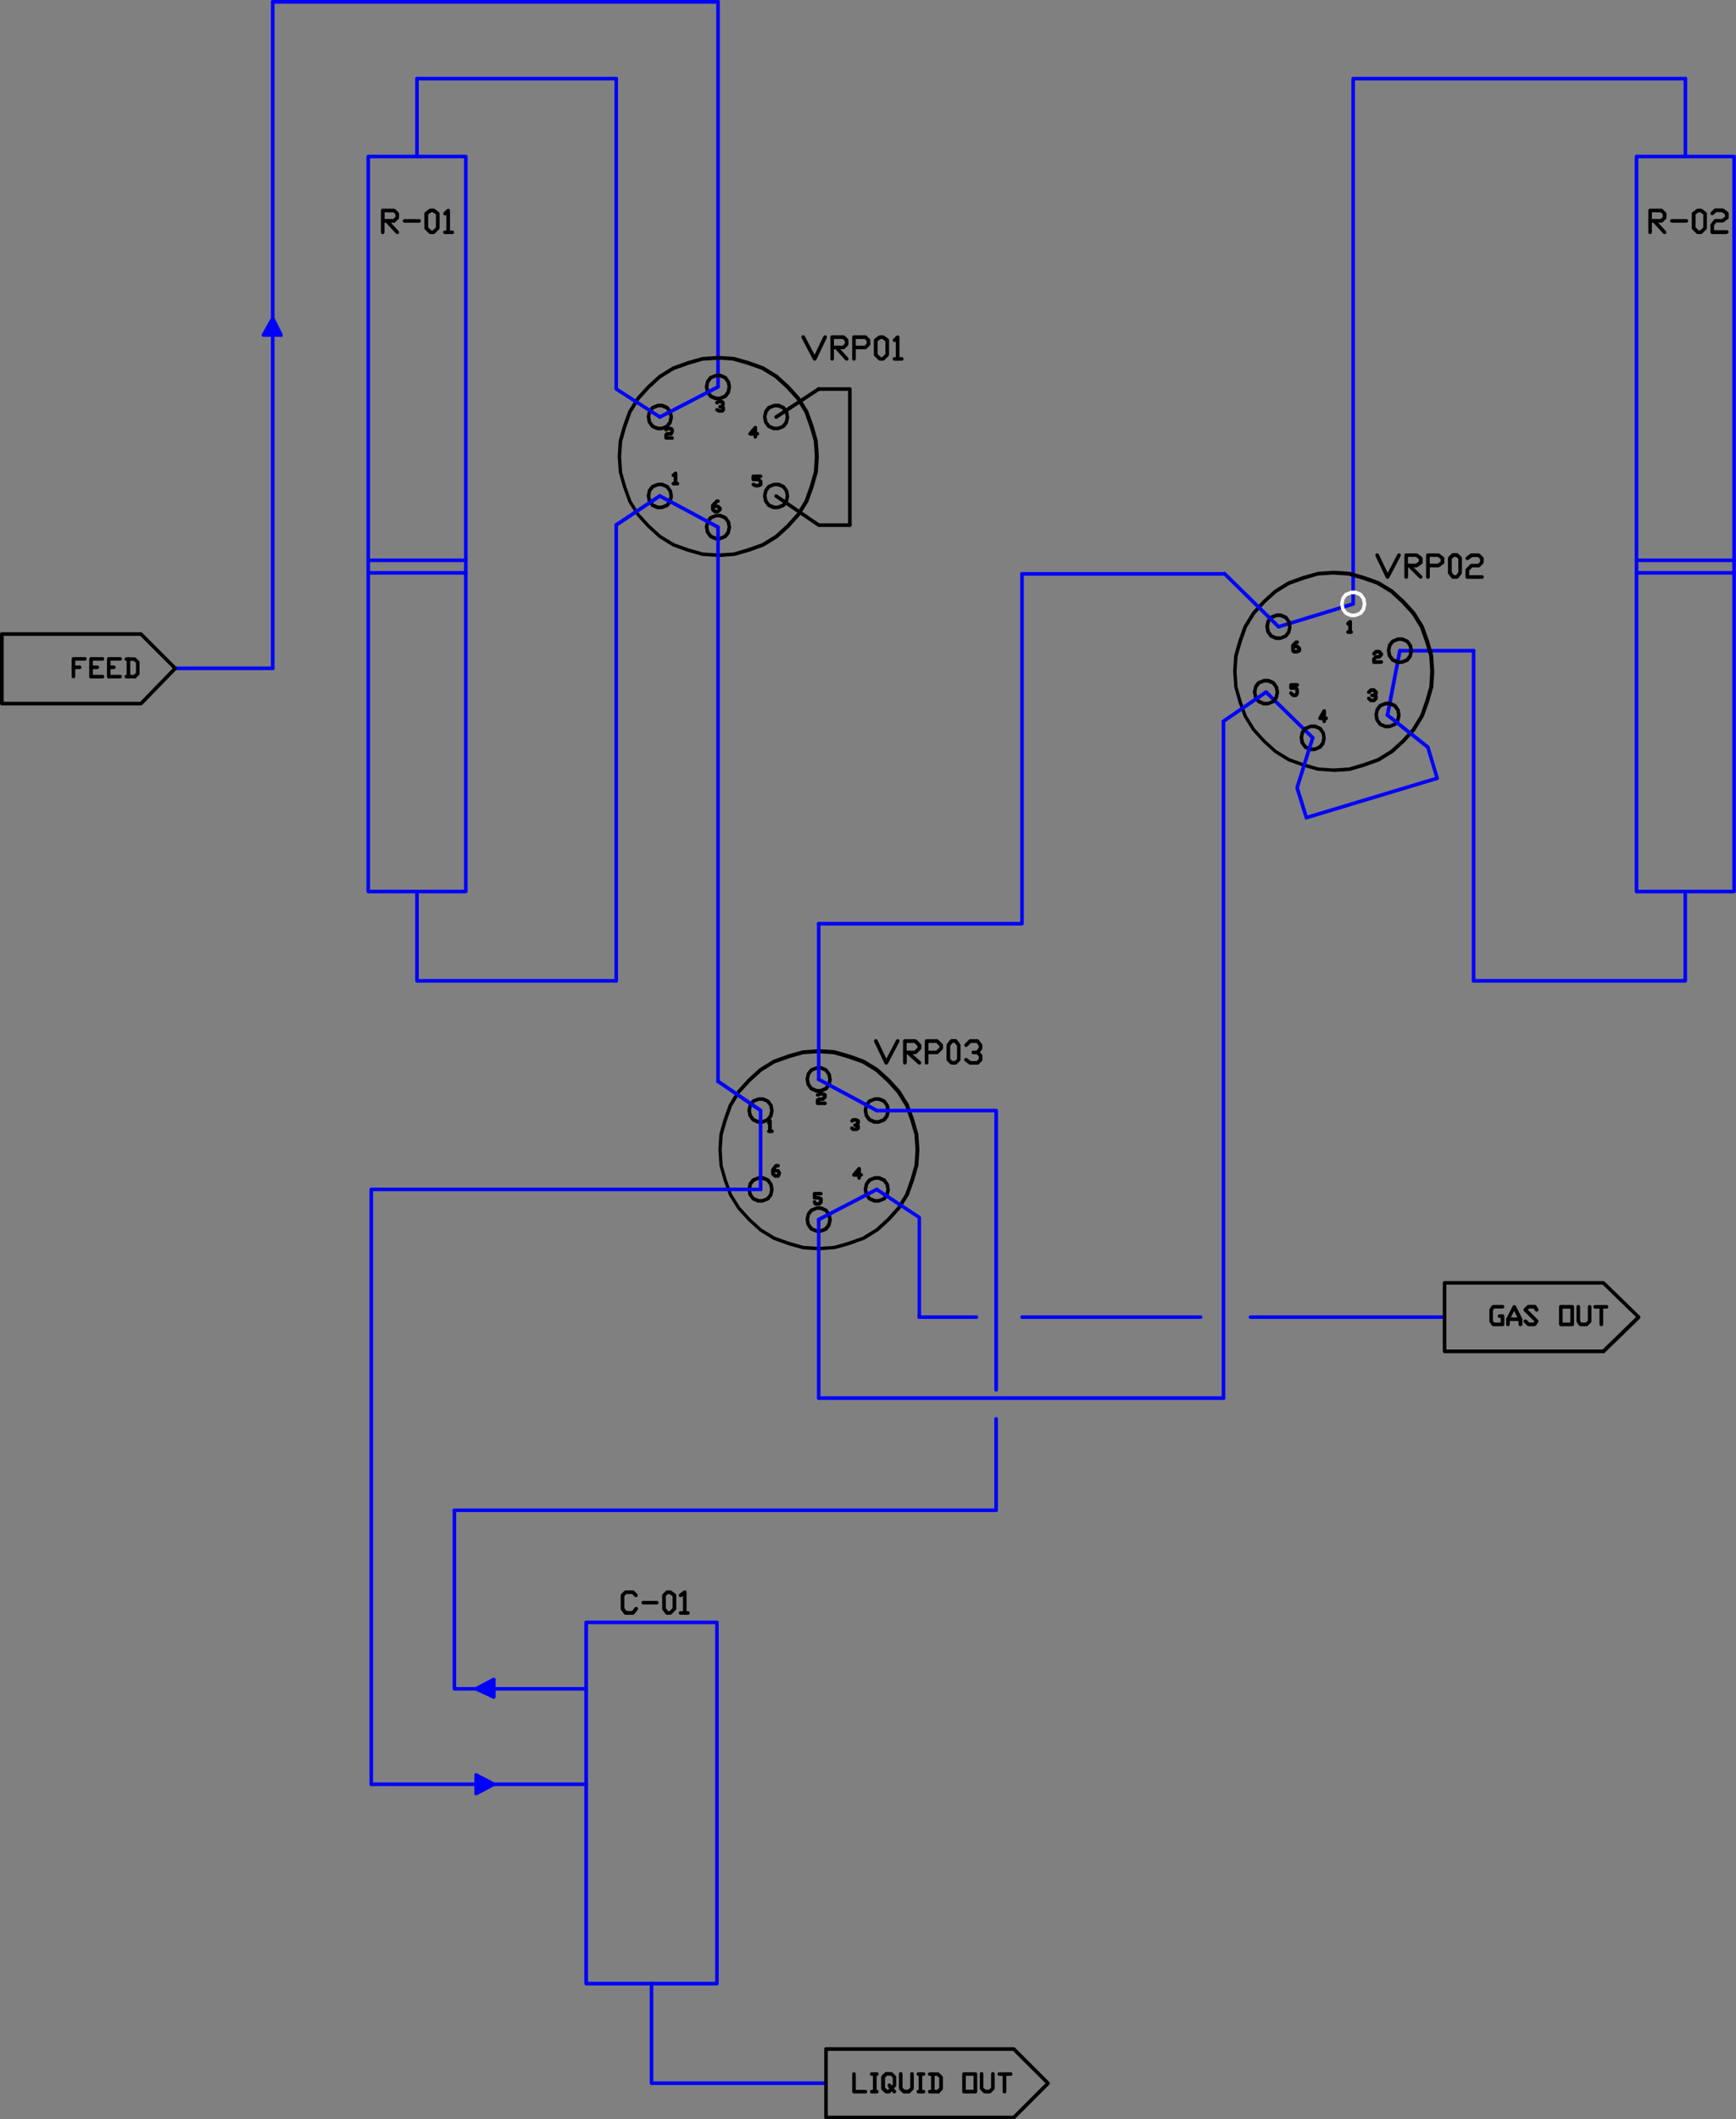 <?xml version="1.0" encoding="UTF-8"?>
<svg id="Layer_2" xmlns="http://www.w3.org/2000/svg" viewBox="0 0 155 189.19">
  <rect x="0" y="0" width="155" height="189.19" fill="#808080" stroke="none"/>
  <defs>
    <style>
      .cls-1, .cls-2 {
        fill: blue;
      }

      .cls-3 {
        fill: #fff;
      }

      .cls-2 {
        fill-rule: evenodd;
      }
    </style>
  </defs>
  <g id="Layer_1-2" data-name="Layer_1">
    <g>
      <path class="cls-1" d="M117.21,66.03s-.08-.02-.11-.05l-4.17-4.08c-.07-.06-.07-.17,0-.23.06-.06.17-.06.23,0l4.17,4.08c.06.06.07.16,0,.23-.03.03-.07.05-.12.05"/>
      <path class="cls-1" d="M123.88,63.99s-.02,0-.03,0c-.09-.02-.15-.1-.13-.19l1.11-5.74c.02-.09.1-.15.19-.13.09.02.15.1.13.19l-1.11,5.75c-.01.08-.08.13-.16.13"/>
      <path class="cls-1" d="M114.15,56.11c-.07,0-.13-.04-.16-.11-.03-.09.02-.18.11-.2l6.67-2.04c.08-.03.18.02.2.11.03.09-.02.18-.11.2l-6.67,2.04s-.03,0-.05,0"/>
      <path class="cls-1" d="M24.35,59.82c-.09,0-.16-.07-.16-.16V.16c0-.09.07-.16.16-.16s.16.07.16.16v59.5c0,.09-.07.16-.16.16"/>
      <path class="cls-1" d="M41.59,79.75h-8.71c-.09,0-.16-.07-.16-.16V13.97c0-.09.07-.16.16-.16h8.71c.09,0,.16.07.16.16v65.61c0,.09-.07.16-.16.16M33.04,79.42h8.39V14.13h-8.39v65.29Z"/>
      <path class="cls-1" d="M41.59,50.18h-8.71c-.09,0-.16-.07-.16-.16s.07-.16.16-.16h8.71c.09,0,.16.07.16.16s-.07.16-.16.16"/>
      <path d="M34.17,20.9c-.09,0-.16-.07-.16-.16v-1.95c0-.09.07-.16.16-.16h1.02s.08.02.11.05l.28.28s.05.07.05.11v.37s-.02.09-.05.11l-.28.28s-.07.05-.11.05h-.86v.86c0,.09-.07.16-.16.16M34.34,19.55h.79l.18-.18v-.24l-.18-.18h-.79v.6Z"/>
      <path d="M35.47,20.9s-.09-.02-.12-.05l-.93-1.02c-.06-.07-.06-.17.01-.23.07-.06.17-.05.23.01l.93,1.02c.06.07.06.17-.01.23-.03.03-.07.04-.11.04M37.42,19.88h-1.3c-.09,0-.16-.07-.16-.16s.07-.16.16-.16h1.3c.09,0,.16.07.16.16s-.07.16-.16.16"/>
      <path d="M38.71,20.9h-.28s-.08-.02-.12-.05l-.37-.37s-.05-.07-.05-.12v-1.3c0-.05.02-.1.07-.13l.37-.28s.06-.03.1-.03h.28s.07.01.1.03l.37.28s.07.08.07.13v1.3s-.02.08-.05.11l-.37.37s-.07.05-.11.05M38.5,20.57h.14l.28-.27v-1.15l-.26-.2h-.17l-.26.2v1.15l.28.27Z"/>
      <path d="M40.01,20.9c-.09,0-.16-.07-.16-.16v-1.55c-.06.06-.17.06-.23,0-.06-.06-.06-.17,0-.23l.28-.28s.12-.06.18-.04c.06.03.1.09.1.15v1.95c0,.09-.07.16-.16.16"/>
      <path d="M40.38,20.9h-.65c-.09,0-.16-.07-.16-.16s.07-.16.16-.16h.65c.09,0,.16.07.16.16s-.07.16-.16.16"/>
      <path class="cls-1" d="M24.35,59.82h-8.71c-.09,0-.16-.07-.16-.16s.07-.16.16-.16h8.71c.09,0,.16.07.16.16s-.07.16-.16.16M37.23,14.13c-.09,0-.16-.07-.16-.16v-6.95c0-.09.07-.16.16-.16s.16.07.16.16v6.95c0,.09-.07.16-.16.16M64.11.33H24.35c-.09,0-.16-.07-.16-.16S24.26,0,24.35,0h39.76c.09,0,.16.07.16.16s-.07.16-.16.16"/>
      <path class="cls-1" d="M55.02,87.72h-17.79c-.09,0-.16-.07-.16-.16v-7.97c0-.09.07-.16.16-.16s.16.07.16.16v7.81h17.63c.09,0,.16.07.16.16s-.07.16-.16.16"/>
      <polygon class="cls-2" points="24.35 28.43 24.35 29.91 23.52 29.91 24.35 28.43"/>
      <polygon class="cls-2" points="24.35 28.43 25.09 29.91 24.35 29.91 24.35 28.43"/>
      <path class="cls-1" d="M25.09,30.07h-1.57c-.06,0-.11-.03-.14-.08-.03-.05-.03-.11,0-.16l.83-1.48c.03-.05.08-.08.15-.08.06,0,.11.04.14.09l.74,1.48s.02.11,0,.16c-.03.05-.08.08-.14.08M23.79,29.75h1.03l-.49-.97-.55.97Z"/>
      <path class="cls-1" d="M64.11,34.71c-.09,0-.16-.07-.16-.16V.16c0-.09.07-.16.16-.16s.16.07.16.16v34.38c0,.09-.07.16-.16.16M55.02,7.18h-17.79c-.09,0-.16-.07-.16-.16s.07-.16.16-.16h17.79c.09,0,.16.07.16.16s-.07.16-.16.16"/>
      <path class="cls-1" d="M154.83,79.75h-8.71c-.09,0-.16-.07-.16-.16V13.97c0-.09.07-.16.16-.16h8.71c.09,0,.16.07.16.16v65.61c0,.09-.07.16-.16.16M146.28,79.42h8.39V14.13h-8.39v65.29Z"/>
      <path d="M147.33,20.9c-.09,0-.16-.07-.16-.16v-1.95c0-.09.07-.16.16-.16h1.02s.08.02.11.05l.28.28s.05.07.05.11v.37s-.02.09-.05.11l-.28.28s-.07.05-.11.05h-.86v.86c0,.09-.07.16-.16.16M147.49,19.55h.79l.18-.18v-.24l-.18-.18h-.79v.6Z"/>
      <path d="M148.62,20.9s-.09-.02-.12-.05l-.93-1.02c-.06-.07-.06-.17.01-.23.07-.06.17-.05.23.01l.93,1.02c.06.07.05.17-.01.23-.03.03-.07.04-.11.04M150.57,19.88h-1.3c-.09,0-.16-.07-.16-.16s.07-.16.16-.16h1.3c.09,0,.16.07.16.16s-.07.16-.16.16"/>
      <path d="M151.87,20.9h-.28s-.08-.02-.12-.05l-.37-.37s-.05-.07-.05-.11v-1.3c0-.05.02-.1.07-.13l.37-.28s.06-.03.1-.03h.28s.07.01.1.03l.37.28s.06.08.06.13v1.3s-.02.08-.05.11l-.37.37s-.07.05-.11.05M151.66,20.57h.14l.28-.27v-1.15l-.26-.2h-.17l-.26.2v1.15l.28.27Z"/>
      <path d="M154.18,20.9h-1.3c-.09,0-.16-.07-.16-.16v-.65s.01-.07.03-.1l.28-.37s.08-.07.13-.07h.59l.26-.2v-.21l-.26-.2h-.53l-.23.23c-.06.06-.17.06-.23,0-.06-.06-.06-.17,0-.23l.28-.28s.07-.05.12-.05h.65s.07.01.1.03l.37.28s.07.08.07.13v.37c0,.05-.03.1-.07.13l-.37.28s-.06.03-.1.03h-.57l-.2.26v.43h1.14c.09,0,.16.07.16.16s-.07.16-.16.16"/>
      <path class="cls-1" d="M150.48,14.13c-.09,0-.16-.07-.16-.16v-6.95c0-.09.07-.16.16-.16s.16.07.16.16v6.95c0,.09-.07.16-.16.16"/>
      <path class="cls-1" d="M150.48,87.72h-18.91c-.09,0-.16-.07-.16-.16s.07-.16.16-.16h18.74v-7.81c0-.09.07-.16.16-.16s.16.07.16.16v7.97c0,.09-.07.16-.16.16"/>
      <path class="cls-1" d="M120.82,54.08c-.09,0-.16-.07-.16-.16V7.02c0-.09.07-.16.16-.16h29.65c.09,0,.16.07.16.16s-.07.16-.16.16h-29.49v46.73c0,.09-.07.16-.16.16"/>
      <path class="cls-1" d="M154.83,50.18h-8.71c-.09,0-.16-.07-.16-.16s.07-.16.16-.16h8.71c.09,0,.16.07.16.16s-.07.16-.16.16"/>
      <path d="M64.12,49.72l-1.41-.09-1.33-.38-1.31-.47-1.23-.76-1.04-.95-.94-1.03-.76-1.23-.48-1.33-.37-1.31-.1-1.42.09-1.41.38-1.33.47-1.31.76-1.24.95-1.04,1.03-.94,1.23-.76,1.33-.48,1.31-.37,1.43-.1,1.41.09,1.33.38,1.31.47,1.24.76,1.04.95.94,1.03.76,1.23.48,1.33.37,1.31.1,1.45-.09,1.39-.38,1.33-.47,1.31-.76,1.24-.94,1.04-1.03.94-1.23.76-1.33.48-1.31.37-1.42.1ZM64.1,32.11l-1.37.09-1.26.37-1.29.46-1.18.73-1,.91-.91,1.01-.72,1.18-.45,1.27-.37,1.29-.09,1.36.09,1.37.36,1.26.46,1.29.73,1.17.91.99,1.01.92,1.18.72,1.27.45,1.29.37,1.36.09,1.37-.09,1.26-.37,1.29-.46,1.18-.73,1-.91.91-1.01.72-1.18.45-1.27.37-1.29.08-1.35-.09-1.38-.37-1.26-.46-1.29-.73-1.17-.91-1-1.01-.92-1.18-.72-1.27-.45-1.29-.37-1.35-.09Z"/>
      <path d="M64.29,48.24h-.43s-.46-.2-.46-.2l-.07-.05-.31-.44-.09-.53.12-.53.28-.37.07-.05.52-.2h.43s.46.2.46.2l.07.05.31.44.09.53-.12.53-.28.37-.07.05-.52.2ZM63.95,47.91h.31l.39-.16.23-.31.08-.4-.08-.39-.23-.3-.39-.16h-.31l-.39.16-.23.3-.08.39.08.4.23.31.39.16Z"/>
      <path d="M69.48,45.46h-.43s-.46-.2-.46-.2l-.07-.05-.31-.44-.09-.53.12-.53.28-.37.07-.05.52-.2h.43s.46.2.46.2l.07.05.31.44.09.53-.12.53-.28.37-.07.05-.52.2ZM69.14,45.13h.31l.39-.16.23-.31.08-.4-.08-.39-.23-.3-.39-.16h-.31l-.39.16-.23.3-.08.39.08.4.23.31.39.16Z"/>
      <path d="M69.48,38.41h-.43s-.46-.2-.46-.2l-.07-.05-.31-.44-.09-.53.12-.53.28-.37.07-.05.52-.2h.43s.46.2.46.2l.07.05.31.44.09.53-.12.53-.28.37-.07.05-.52.2ZM69.14,38.09h.31l.39-.16.23-.31.08-.4-.08-.39-.23-.3-.39-.16h-.31l-.39.16-.23.3-.08.39.08.4.23.31.39.16Z"/>
      <path d="M64.29,35.73h-.43s-.46-.2-.46-.2l-.07-.05-.31-.44-.09-.53.12-.53.28-.37.07-.05.52-.2h.43s.46.2.46.2l.07.05.31.44.09.53-.12.53-.28.37-.07.05-.52.2ZM63.95,35.4h.31l.39-.16.23-.31.08-.4-.08-.39-.23-.3-.39-.16h-.31l-.39.16-.23.3-.08.39.08.4.23.31.39.16Z"/>
      <path d="M59.1,38.41h-.43s-.46-.2-.46-.2l-.07-.05-.31-.44-.09-.53.12-.53.28-.37.07-.05.52-.2h.43s.46.2.46.2l.07.05.31.44.09.53-.12.53-.28.37-.07.05-.52.2ZM58.76,38.09h.31l.39-.16.23-.31.08-.4-.08-.39-.23-.3-.39-.16h-.31l-.39.16-.23.3-.08.39.08.4.23.31.39.16Z"/>
      <path d="M59.1,45.46h-.43s-.46-.2-.46-.2l-.07-.05-.31-.44-.09-.53.12-.53.28-.37.07-.05.52-.2h.43s.46.2.46.2l.07.05.31.44.09.53-.12.53-.28.37-.07.05-.52.2ZM58.76,45.13h.31l.39-.16.23-.31.08-.4-.08-.39-.23-.3-.39-.16h-.31l-.39.16-.23.3-.08.39.08.4.23.31.39.16Z"/>
      <path d="M75.88,47.03c-.09,0-.16-.07-.16-.16v-11.98h-2.62c-.09,0-.16-.07-.16-.16s.07-.16.16-.16h2.78c.09,0,.16.07.16.16v12.14c0,.09-.07.16-.16.16"/>
      <path d="M73.1,47.03s-.03,0-.04,0h0s-.03-.01-.05-.02l-3.8-2.59c-.08-.05-.09-.15-.04-.23.05-.07.15-.09.22-.04l3.76,2.57h2.73c.09,0,.16.07.16.16s-.07.16-.16.16h-2.78ZM69.3,37.39c-.05,0-.11-.02-.14-.07-.05-.07-.03-.18.05-.23l3.8-2.5c.07-.05.18-.03.22.05.05.08.03.18-.05.23l-3.8,2.5s-.06.03-.09.03"/>
      <path class="cls-1" d="M64.11,47.22s-.05,0-.08-.02l-5.19-2.78c-.08-.04-.11-.14-.07-.22.04-.08.14-.11.22-.07l5.19,2.78c.08.04.11.14.07.22-.03.05-.09.09-.14.09M58.92,37.39c-.06,0-.12-.03-.14-.09-.04-.08-.01-.18.07-.22l5.19-2.69c.08-.04.18-.01.22.07.04.08.01.18-.07.22l-5.19,2.69s-.05.02-.07.02"/>
      <path d="M60.31,43.33c-.09,0-.16-.07-.16-.16v-.58s-.1,0-.14-.04c-.06-.07-.06-.17,0-.23l.19-.18s.12-.06.18-.04c.06.03.1.09.1.15v.93c0,.09-.07.16-.16.16"/>
      <path d="M60.49,43.33h-.37c-.09,0-.16-.07-.16-.16s.07-.16.16-.16h.37c.09,0,.16.07.16.16s-.07.16-.16.16"/>
      <path d="M60.03,39.25h-.56c-.09,0-.16-.07-.16-.16v-.28s.02-.08.05-.11l.09-.09s.07-.05.11-.05h.27l.03-.06v-.08h-.23l-.05.05c-.06.06-.17.06-.23,0-.06-.06-.06-.17,0-.23l.09-.09s.07-.05.11-.05h.37s.08.02.11.05l.09.09s.05.07.05.11v.19s0,.05-.02.07l-.09.19c-.03.05-.08.09-.14.09h-.3v.05h.39c.09,0,.16.07.16.16s-.07.16-.16.16"/>
      <path d="M64.48,36.47h-.19c-.09,0-.16-.07-.16-.16s.07-.16.16-.16h.08l.03-.06v-.08h-.17l-.15.08c-.08.04-.18,0-.22-.07-.04-.08,0-.18.07-.22l.18-.09s.05-.02.07-.02h.28s.08.02.11.05l.09.09s.05.07.05.11v.19s0,.05-.02.07l-.09.18c-.03.05-.08.09-.14.09"/>
      <path d="M64.48,36.84h-.28s-.05,0-.07-.02l-.18-.09c-.08-.04-.11-.14-.07-.22.04-.08.14-.11.22-.07l.15.08h.17v-.05l-.05-.04c-.06-.06-.06-.17,0-.23.06-.06.17-.06.23,0l.09.09s.05.07.05.11v.19s-.02.08-.05.11l-.09.09s-.07.05-.11.05"/>
      <path d="M67.44,39.16c-.09,0-.16-.07-.16-.16v-.11h-.3c-.06,0-.12-.04-.15-.09-.03-.06-.02-.12.02-.17l.46-.56c.04-.05.11-.07.18-.05.06.02.11.08.11.15v.39h.02c.09,0,.16.07.16.16s-.07.16-.16.16h-.02v.11c0,.09-.07.16-.16.16"/>
      <path d="M67.72,43.51h-.28s-.05,0-.07-.02l-.18-.09c-.08-.04-.11-.14-.07-.22.04-.08.14-.11.22-.07l.15.08h.2l.06-.03v-.11l-.09-.09h-.4c-.09,0-.16-.07-.16-.16v-.28c0-.09.07-.16.16-.16h.65c.09,0,.16.07.16.16s-.07.16-.16.16h-.07l.19.19s.05.07.05.11v.28c0,.06-.04.12-.09.14l-.19.09s-.05.02-.07.02"/>
      <path d="M64.11,45.83h-.28s-.08-.02-.11-.05l-.19-.18s-.05-.07-.05-.11v-.37s.02-.09.05-.12l.37-.37s.07-.05.11-.05h.09c.09,0,.16.07.16.16s-.07.16-.16.16h-.02l-.14.14h.16s.08.02.11.05l.19.19s.05.07.05.11v.09s-.02.08-.05.11l-.19.18s-.07.05-.11.05M63.9,45.5h.14l.07-.07-.07-.07h-.23v.05l.09.09Z"/>
      <path class="cls-1" d="M55.02,47.03c-.05,0-.1-.02-.14-.07-.05-.08-.03-.18.04-.23l3.89-2.59c.07-.05.18-.03.23.05.05.07.03.17-.05.23l-3.89,2.59s-.06.03-.09.03"/>
      <path class="cls-1" d="M58.92,37.39s-.06,0-.09-.03l-3.89-2.5s-.08-.08-.08-.14V7.02c0-.09.07-.16.16-.16s.16.07.16.16v27.62l3.82,2.45c.08.05.1.15.05.23-.03.05-.08.07-.14.07"/>
      <path class="cls-1" d="M64.11,96.71c-.09,0-.16-.07-.16-.16v-49.49c0-.09.07-.16.16-.16s.16.07.16.16v49.49c0,.09-.07.16-.16.16M55.02,87.72c-.09,0-.16-.07-.16-.16v-40.68c0-.09.07-.16.16-.16s.16.07.16.16v40.68c0,.09-.07.16-.16.16"/>
      <path d="M73.11,111.62l-1.41-.09-1.33-.38-1.31-.47-1.23-.76-1.04-.95-.94-1.03-.76-1.23-.48-1.33-.37-1.31-.1-1.43.09-1.41.38-1.33.47-1.31.76-1.24.94-1.04,1.03-.94,1.23-.76,1.33-.48,1.31-.37,1.42-.1,1.41.09,1.33.38,1.31.47,1.24.76,1.04.94.94,1.03.76,1.23.48,1.33.38,1.31.1,1.45-.09,1.39-.38,1.33-.47,1.31-.76,1.24-.94,1.04-1.03.94-1.23.76-1.33.48-1.31.37-1.42.1ZM73.08,94.02l-1.37.09-1.26.36-1.29.46-1.17.73-1,.91-.92,1.01-.72,1.18-.45,1.27-.37,1.29-.09,1.35.09,1.37.36,1.26.46,1.29.73,1.17.91,1,1.01.92,1.18.72,1.27.45,1.29.37,1.36.09,1.37-.09,1.26-.36,1.29-.46,1.18-.73,1-.91.91-1.01.72-1.18.45-1.27.37-1.29.09-1.34-.09-1.38-.37-1.26-.46-1.29-.73-1.17-.91-1-1.01-.92-1.18-.72-1.27-.45-1.29-.37-1.36-.09Z"/>
      <path d="M73.28,110.05h-.43s-.46-.2-.46-.2l-.07-.05-.31-.43-.09-.53.12-.53.28-.37.07-.05.52-.2h.43s.46.2.46.2l.07.05.31.44.09.53-.12.53-.28.37-.07.05-.52.2ZM72.94,109.73h.31l.39-.16.23-.31.08-.4-.08-.39-.23-.3-.39-.16h-.31l-.39.16-.23.3-.08.39.08.4.23.31.39.16Z"/>
      <path d="M68.09,107.36h-.43s-.46-.2-.46-.2l-.07-.05-.31-.44-.09-.53.12-.53.28-.37.07-.05.52-.2h.43s.46.2.46.2l.07.05.31.44.09.53-.12.53-.28.37-.07.05-.52.2ZM67.75,107.04h.31l.39-.16.23-.31.08-.4-.08-.39-.23-.3-.39-.16h-.31l-.39.16-.23.3-.08.39.08.4.23.31.39.16Z"/>
      <path d="M68.09,100.32h-.43s-.46-.2-.46-.2l-.07-.05-.31-.44-.09-.53.12-.53.28-.37.07-.05.52-.2h.43s.46.2.46.2l.07.05.31.44.09.53-.12.53-.28.37-.07.05-.52.2ZM67.75,99.99h.31l.39-.16.23-.31.08-.39-.08-.4-.23-.3-.39-.16h-.31l-.39.16-.23.3-.08.4.08.39.23.31.39.16Z"/>
      <path d="M73.28,97.54h-.43s-.46-.2-.46-.2l-.07-.05-.31-.44-.09-.53.12-.53.28-.37.07-.05.52-.2h.43s.46.2.46.2l.07.05.31.44.09.53-.12.53-.28.37-.07.05-.52.2ZM72.94,97.21h.31l.39-.16.23-.31.08-.4-.08-.39-.23-.3-.39-.16h-.31l-.39.16-.23.3-.08.39.08.4.23.31.39.16Z"/>
      <path d="M78.47,100.32h-.43s-.46-.2-.46-.2l-.07-.05-.31-.44-.09-.53.12-.53.28-.37.07-.05.52-.2h.43s.46.2.46.2l.07.05.31.44.09.53-.12.53-.28.37-.07.05-.52.2ZM78.13,99.99h.31l.39-.16.23-.31.08-.39-.08-.4-.23-.3-.39-.16h-.31l-.39.16-.23.3-.08.4.08.39.23.31.39.16Z"/>
      <path d="M78.47,107.36h-.43s-.46-.2-.46-.2l-.07-.05-.31-.44-.09-.53.12-.53.28-.37.07-.05.52-.2h.43s.46.2.46.2l.07.05.31.44.09.53-.12.53-.28.37-.07.05-.52.2ZM78.13,107.04h.31l.39-.16.23-.31.08-.4-.08-.39-.23-.3-.39-.16h-.31l-.39.16-.23.3-.08.39.08.4.23.31.39.16Z"/>
      <path class="cls-1" d="M67.91,106.34h-34.75c-.09,0-.16-.07-.16-.16s.07-.16.16-.16h34.75c.09,0,.16.07.16.16s-.07.16-.16.16M67.91,99.3s-.06,0-.09-.03l-3.8-2.6c-.07-.05-.09-.15-.04-.23.05-.08.15-.09.23-.04l3.8,2.6c.07.05.09.15.04.23-.03.05-.08.07-.13.07M73.1,96.52c-.09,0-.16-.07-.16-.16v-13.9c0-.09.07-.16.16-.16s.16.07.16.16v13.9c0,.09-.07.16-.16.16M131.57,58.25h-6.58c-.09,0-.16-.07-.16-.16s.07-.16.16-.16h6.58c.09,0,.16.07.16.16s-.07.16-.16.16"/>
      <path d="M119.07,68.9l-1.41-.09-1.33-.38-1.31-.47-1.23-.76-1.04-.95-.94-1.03-.76-1.23-.48-1.33-.37-1.31-.1-1.42.09-1.41.38-1.33.47-1.31.76-1.24.95-1.04,1.03-.94,1.23-.76,1.33-.48,1.31-.37,1.43-.1,1.41.09,1.33.38,1.31.47,1.24.76,1.04.95.94,1.03.76,1.23.48,1.33.37,1.31.1,1.45-.09,1.39-.38,1.33-.47,1.31-.76,1.24-.94,1.04-1.03.94-1.23.76-1.33.48-1.31.38-1.42.1ZM119.05,51.29l-1.37.09-1.26.37-1.29.46-1.18.73-1,.91-.91,1.01-.72,1.18-.45,1.27-.37,1.29-.09,1.36.09,1.37.36,1.26.46,1.29.73,1.17.91,1,1.01.92,1.18.72,1.27.45,1.29.37,1.36.09,1.37-.09,1.26-.37,1.29-.46,1.18-.73,1-.91.91-1.01.72-1.18.45-1.27.37-1.29.08-1.35-.09-1.38-.37-1.26-.46-1.29-.73-1.17-.91-1-1.01-.92-1.18-.72-1.27-.45-1.29-.37-1.36-.09Z"/>
      <path d="M113.22,62.97h-.43s-.46-.2-.46-.2l-.07-.05-.31-.44-.09-.53.12-.53.28-.37.07-.05.52-.2h.43s.46.2.46.2l.07.05.31.44.09.53-.12.53-.28.37-.07.05-.52.2ZM112.88,62.65h.31l.39-.16.23-.31.08-.4-.08-.39-.23-.3-.39-.16h-.31l-.39.16-.23.3-.08.39.08.4.23.31.39.16Z"/>
      <path d="M114.33,57.13h-.43s-.46-.2-.46-.2l-.07-.05-.31-.44-.09-.53.12-.53.28-.37.07-.05.52-.2h.43s.46.2.46.2l.07.05.31.44.09.53-.12.53-.28.37-.07.05-.52.2ZM114,56.81h.31l.39-.16.23-.31.08-.4-.08-.39-.23-.3-.39-.16h-.31l-.39.16-.23.3-.08.39.08.4.23.31.39.16Z"/>
      <path class="cls-3" d="M121.01,55.09h-.43s-.46-.2-.46-.2l-.07-.05-.31-.44-.09-.53.12-.53.28-.37.07-.05.52-.2h.43s.46.2.46.2l.07.05.31.44.09.53-.12.53-.28.37-.07.05-.52.2ZM120.67,54.77h.31l.39-.16.23-.31.08-.4-.08-.39-.23-.3-.39-.16h-.31l-.39.16-.23.3-.08.39.08.4.23.31.39.16Z"/>
      <path d="M125.18,59.27h-.43s-.46-.2-.46-.2l-.07-.05-.31-.44-.09-.53.12-.53.28-.37.07-.05.52-.2h.43s.46.2.46.2l.07.05.31.44.09.53-.12.53-.28.37-.07.05-.52.2ZM124.84,58.94h.31l.39-.16.23-.31.08-.4-.08-.39-.23-.3-.39-.16h-.31l-.39.16-.23.3-.08.39.08.4.23.31.39.16Z"/>
      <path d="M124.07,65.01h-.43s-.46-.2-.46-.2l-.07-.05-.31-.44-.09-.53.12-.53.28-.37.07-.05.52-.2h.43s.46.2.46.2l.07.05.31.44.09.53-.12.53-.28.37-.07.05-.52.2ZM123.73,64.69h.31l.39-.16.23-.31.08-.4-.08-.39-.23-.3-.39-.16h-.31l-.39.16-.23.3-.08.39.08.4.23.31.39.16Z"/>
      <path d="M117.39,67.05h-.43s-.46-.2-.46-.2l-.07-.05-.31-.44-.09-.53.12-.53.28-.37.07-.05.52-.2h.43s.46.2.46.2l.07.05.31.44.09.53-.12.53-.28.37-.07.05-.52.2ZM117.05,66.72h.31l.39-.16.23-.31.08-.4-.08-.39-.23-.3-.39-.16h-.31l-.39.16-.23.3-.08.39.08.4.23.31.39.16Z"/>
      <path class="cls-1" d="M116.65,73.17c-.07,0-.13-.04-.16-.11l-.83-2.69s0-.07,0-.1l1.39-4.45c.03-.09.12-.13.2-.11.09.03.13.12.11.2l-1.38,4.4.77,2.48,11.52-3.47c.09-.02.18.02.2.11.03.09-.02.18-.11.2l-11.68,3.52s-.03,0-.05,0"/>
      <path class="cls-1" d="M128.33,69.65c-.07,0-.13-.05-.16-.12l-.82-2.73-3.58-2.84c-.07-.06-.08-.16-.03-.23s.16-.08.23-.03l3.62,2.87s.04.05.05.08l.83,2.78c.03.09-.02.18-.11.2-.02,0-.03,0-.05,0"/>
      <path class="cls-1" d="M131.57,87.72c-.09,0-.16-.07-.16-.16v-29.47c0-.09.07-.16.16-.16s.16.07.16.16v29.47c0,.09-.07.16-.16.16M109.24,64.55c-.05,0-.1-.03-.13-.07-.05-.08-.03-.18.04-.23l3.8-2.6c.07-.05.18-.03.23.04.05.07.03.17-.04.23l-3.8,2.59s-.06.03-.09.03M114.15,56.11s-.08-.02-.11-.05l-4.82-4.73c-.06-.06-.07-.17,0-.23.06-.06.16-.07.23,0l4.82,4.73c.06.06.07.16,0,.23-.03.03-.07.05-.12.05"/>
      <path class="cls-1" d="M91.26,82.62h-18.17c-.09,0-.16-.07-.16-.16s.07-.16.16-.16h18v-31.07c0-.09.07-.16.16-.16s.16.07.16.16v31.23c0,.09-.07.16-.16.16"/>
      <path class="cls-1" d="M109.24,124.97c-.09,0-.16-.07-.16-.16v-60.42c0-.09.07-.16.16-.16s.16.07.16.16v60.42c0,.09-.07.16-.16.16"/>
      <path class="cls-1" d="M82.09,117.74c-.09,0-.16-.07-.16-.16v-8.81l-3.73-2.45c-.08-.05-.1-.15-.05-.22.05-.08.15-.1.22-.05l3.8,2.5s.07.08.07.14v8.9c0,.09-.07.16-.16.16"/>
      <path class="cls-1" d="M109.24,124.97h-36.14c-.09,0-.16-.07-.16-.16s.07-.16.16-.16h36.14c.09,0,.16.07.16.16s-.07.16-.16.16"/>
      <path class="cls-1" d="M88.94,124.23c-.09,0-.16-.07-.16-.16v-24.77h-10.49c-.09,0-.16-.07-.16-.16s.07-.16.16-.16h10.66c.09,0,.16.07.16.16v24.93c0,.09-.07.16-.16.16"/>
      <path class="cls-1" d="M88.94,134.98c-.09,0-.16-.07-.16-.16v-8.16c0-.09.07-.16.16-.16s.16.07.16.16v8.16c0,.09-.07.16-.16.16M73.1,124.97c-.09,0-.16-.07-.16-.16v-15.94c0-.09.07-.16.16-.16s.16.07.16.16v15.94c0,.09-.07.16-.16.16"/>
      <path class="cls-1" d="M64.01,177.24h-11.68c-.09,0-.16-.07-.16-.16v-32.25c0-.09.07-.16.16-.16h11.68c.09,0,.16.07.16.16v32.25c0,.09-.07.16-.16.16M52.5,176.91h11.35v-31.92h-11.35v31.92Z"/>
      <path class="cls-1" d="M52.34,159.44h-19.18c-.09,0-.16-.07-.16-.16s.07-.16.16-.16h19.18c.09,0,.16.07.16.16s-.07.16-.16.16"/>
      <path class="cls-1" d="M52.34,150.92h-11.77c-.09,0-.16-.07-.16-.16v-15.94c0-.09.07-.16.16-.16s.16.07.16.16v15.78h11.61c.09,0,.16.07.16.16s-.07.16-.16.16"/>
      <polygon class="cls-2" points="42.51 158.45 44.09 159.28 42.51 159.28 42.51 158.45"/>
      <polygon class="cls-2" points="42.51 159.28 44.09 159.28 42.51 160.12 42.51 159.28"/>
      <path class="cls-1" d="M42.51,160.28s-.06,0-.08-.02c-.05-.03-.08-.08-.08-.14v-1.67c0-.06.03-.11.08-.14.05-.03.11-.03.16,0l1.58.83c.05.03.09.08.09.14s-.03.12-.09.14l-1.58.83s-.05.02-.08.02M42.68,158.72v1.13l1.06-.57-1.06-.56Z"/>
      <polygon class="cls-2" points="44.09 149.92 44.09 150.76 42.51 150.76 44.09 149.92"/>
      <polygon class="cls-2" points="42.51 150.76 44.09 150.76 44.09 151.5 42.51 150.76"/>
      <path class="cls-1" d="M44.09,151.66s-.05,0-.07-.02l-1.58-.74c-.06-.03-.09-.08-.09-.14,0-.06.03-.12.09-.15l1.57-.83c.05-.03.11-.02.16,0,.05.03.08.08.08.14v1.57c0,.06-.03.11-.08.14-.03.02-.06.03-.09.03M42.88,150.75l1.05.49v-1.05l-1.05.56Z"/>
      <path class="cls-1" d="M33.15,159.45c-.09,0-.16-.07-.16-.16v-53.1c0-.09.07-.16.16-.16s.16.07.16.16v53.1c0,.09-.07.16-.16.16M88.94,134.98h-48.38c-.09,0-.16-.07-.16-.16s.07-.16.16-.16h48.38c.09,0,.16.07.16.16s-.07.16-.16.16"/>
      <path class="cls-1" d="M73.74,186.13h-15.57c-.09,0-.16-.07-.16-.16v-8.9c0-.09.07-.16.16-.16s.16.07.16.16v8.73h15.41c.09,0,.16.07.16.16s-.07.16-.16.16"/>
      <path d="M56.51,144.15h-.65c-.05,0-.1-.02-.13-.06l-.28-.37s-.03-.06-.03-.1v-1.21s.02-.08.05-.11l.28-.28s.07-.05.11-.05h.65s.08.02.11.05l.28.28c.06.06.06.17,0,.23-.06.06-.17.06-.23,0l-.23-.23h-.51l-.18.18v1.08l.2.26h.49l.23-.31c.06-.07.16-.09.23-.03.07.05.09.16.03.23l-.28.37s-.08.06-.13.06"/>
      <path d="M58.64,143.23h-1.21c-.09,0-.16-.07-.16-.16s.07-.16.16-.16h1.21c.09,0,.16.07.16.16s-.07.16-.16.16"/>
      <path d="M59.84,144.15h-.28c-.05,0-.1-.02-.13-.06l-.28-.37s-.03-.06-.03-.1v-1.21s.02-.08.05-.11l.28-.28s.07-.05.11-.05h.28s.07.01.1.03l.37.28s.07.08.07.13v1.21s-.02.08-.05.11l-.37.37s-.07.05-.12.05M59.65,143.83h.13l.27-.27v-1.06l-.26-.2h-.16l-.18.18v1.08l.2.26Z"/>
      <path d="M61.14,144.15c-.09,0-.16-.07-.16-.16v-1.53l-.11.08c-.07.05-.17.04-.23-.03-.05-.07-.04-.17.03-.23l.37-.28s.12-.04.17-.02c.05.03.09.08.09.15v1.85c0,.09-.07.16-.16.16"/>
      <path d="M61.42,144.15h-.65c-.09,0-.16-.07-.16-.16s.07-.16.16-.16h.65c.09,0,.16.07.16.16s-.07.16-.16.16"/>
      <path class="cls-1" d="M128.98,117.74h-17.33c-.09,0-.16-.07-.16-.16s.07-.16.16-.16h17.33c.09,0,.16.07.16.16s-.07.16-.16.16M107.2,117.74h-15.94c-.09,0-.16-.07-.16-.16s.07-.16.16-.16h15.94c.09,0,.16.07.16.16s-.07.16-.16.16M87.18,117.74h-5.1c-.09,0-.16-.07-.16-.16s.07-.16.16-.16h5.1c.09,0,.16.07.16.16s-.07.16-.16.16"/>
      <path d="M69.48,105.14h-.28s-.08-.02-.11-.05l-.19-.18s-.05-.07-.05-.11v-.37s.01-.07.03-.1l.28-.37s.08-.06.13-.06h.18c.09,0,.16.07.16.16s-.07.16-.16.16h-.1l-.11.14h.21c.06,0,.12.04.15.09l.09.18s.02.05.02.07v.09s0,.05-.02.07l-.09.19c-.03.05-.08.09-.15.09M69.27,104.81h.11l.03-.08-.03-.06h-.2v.05l.09.09Z"/>
      <path d="M68.74,101.15c-.09,0-.16-.07-.16-.16v-.59s0,0,0,0c-.08-.04-.11-.14-.07-.22l.09-.19c.03-.07.11-.1.18-.09.07.02.13.08.13.16v.93c0,.09-.07.16-.16.16"/>
      <path d="M68.93,101.15h-.28c-.09,0-.16-.07-.16-.16s.07-.16.16-.16h.28c.09,0,.16.07.16.16s-.07.16-.16.16"/>
      <path d="M73.65,98.65h-.65c-.09,0-.16-.07-.16-.16v-.28c0-.06.04-.12.09-.15l.19-.09s.05-.02.07-.02h.21l.09-.11-.06-.03h-.2l-.15.08c-.08.04-.18,0-.22-.07-.04-.08,0-.18.07-.22l.19-.09s.05-.02.07-.02h.28s.05,0,.07.02l.19.09c.05.03.09.08.09.15v.18s-.02.08-.05.11l-.18.19s-.07.05-.12.05h-.24l-.06.05h.49c.09,0,.16.07.16.16s-.07.16-.16.16"/>
      <path d="M76.43,100.6h-.09c-.09,0-.16-.07-.16-.16s.07-.16.16-.16h.03l.09-.11-.06-.03h-.17l-.04.04c-.06.06-.17.06-.23,0-.06-.06-.06-.17,0-.23l.09-.09s.07-.05.11-.05h.28s.05,0,.07.02l.18.09c.05.03.09.09.09.15v.19s-.02.08-.05.11l-.19.18s-.07.05-.11.05"/>
      <path d="M76.43,100.97h-.28s-.08-.02-.11-.05l-.09-.09c-.06-.06-.06-.17,0-.23.06-.06.17-.06.23,0l.04.05h.17l.05-.02-.08-.04c-.08-.04-.11-.14-.07-.22.04-.08.14-.11.22-.07l.18.09c.05.03.09.08.09.15v.19c0,.06-.04.12-.09.14l-.18.09s-.05.02-.07.02"/>
      <path d="M76.71,105.32c-.09,0-.16-.07-.16-.16v-.11h-.3c-.06,0-.12-.04-.15-.1-.03-.06-.02-.12.02-.17l.46-.55c.04-.05.11-.07.18-.05.06.02.11.09.11.15v.39h.02c.09,0,.16.07.16.16s-.07.16-.16.16h-.02v.11c0,.09-.07.16-.16.16"/>
      <path d="M73.1,107.64h-.28c-.06,0-.12-.04-.15-.09l-.09-.18c-.04-.08,0-.18.07-.22.08-.04.18,0,.22.07l.05.1h.11l.09-.09v-.11l-.06-.03h-.33c-.09,0-.16-.07-.16-.16v-.37c0-.09.07-.16.16-.16h.56c.09,0,.16.07.16.16s-.07.16-.16.16h-.39v.05h.21s.05,0,.07.02l.19.09c.06.03.09.08.09.15v.28s-.02.09-.05.12l-.19.18s-.07.05-.11.05"/>
      <path class="cls-1" d="M73.1,109.03c-.06,0-.12-.03-.14-.09-.04-.08-.01-.18.07-.22l5.19-2.69c.08-.04.18-.01.22.07.04.08.01.18-.07.22l-5.19,2.69s-.05.02-.07.02M67.91,106.34c-.09,0-.16-.07-.16-.16v-7.04c0-.09.07-.16.16-.16s.16.07.16.16v7.04c0,.09-.07.16-.16.16M78.29,99.3s-.05,0-.08-.02l-5.19-2.78c-.08-.04-.11-.14-.07-.22.04-.08.14-.11.22-.07l5.19,2.78c.08.04.11.14.07.22-.03.06-.08.09-.14.09"/>
      <path d="M115.73,62.23h-.28s-.08-.02-.11-.05l-.19-.19c-.06-.06-.06-.17,0-.23.06-.06.16-.07.23,0l.14.14h.11l.03-.06v-.2l-.03-.06h-.36c-.09,0-.16-.07-.16-.16v-.28c0-.09.07-.16.16-.16h.55c.09,0,.16.07.16.16,0,.08-.06.15-.14.16.01.01.02.03.03.04l.09.18s.02.05.02.07v.28s0,.05-.02.07l-.09.18c-.03.05-.08.09-.14.09"/>
      <path d="M115.82,58.34h-.28s-.08-.02-.12-.05l-.09-.09s-.05-.07-.05-.12v-.46s.02-.09.05-.12l.28-.28s.07-.05.12-.05h.09c.09,0,.16.07.16.16s-.07.16-.16.16h-.02l-.05.05h.07s.09.02.12.05l.19.19s.05.07.05.11v.18c0,.06-.04.12-.09.15l-.18.09s-.05.02-.07.02M115.61,58.01h.17l.06-.05-.09-.09h-.14v.14Z"/>
      <path d="M120.54,56.58c-.09,0-.16-.07-.16-.16v-.58s-.1,0-.14-.04c-.06-.06-.06-.17,0-.23l.19-.19s.12-.06.18-.04c.06.03.1.09.1.15v.93c0,.09-.07.16-.16.16"/>
      <path d="M120.64,56.58h-.28c-.09,0-.16-.07-.16-.16s.07-.16.16-.16h.28c.09,0,.16.07.16.16s-.07.16-.16.16"/>
      <path d="M123.32,59.27h-.65c-.09,0-.16-.07-.16-.16v-.28s.02-.08.05-.12l.18-.18s.07-.05.12-.05h.21l.07-.07-.07-.07h-.14l-.14.14c-.06.06-.17.06-.23,0-.06-.06-.06-.17,0-.23l.18-.19s.07-.05.12-.05h.28s.08.02.12.05l.18.19s.05.07.05.11v.09s-.02.08-.05.11l-.18.19s-.07.05-.12.05h-.21l-.09.09v.05h.49c.09,0,.16.07.16.16s-.07.16-.16.16"/>
      <path d="M122.68,62.23h-.19c-.09,0-.16-.07-.16-.16s.07-.16.16-.16h.12l.07-.07-.07-.07h-.14l-.14.14c-.06.06-.17.06-.23,0-.06-.06-.06-.17,0-.23l.18-.19s.07-.05.12-.05h.28s.08.02.11.05l.19.19s.05.07.05.11v.09s-.02.09-.05.12l-.19.19s-.07.05-.11.05"/>
      <path d="M122.68,62.69h-.28s-.09-.02-.12-.05l-.18-.18c-.06-.06-.06-.17,0-.23.06-.06.17-.06.23,0l.14.14h.14l.09-.11-.1-.05c-.08-.04-.11-.14-.07-.22.04-.08.14-.11.22-.07l.18.09c.05.03.09.08.09.15v.19s-.02.08-.05.11l-.19.18s-.07.05-.11.05"/>
      <path d="M118.23,64.55c-.09,0-.16-.07-.16-.16v-.11h-.21c-.06,0-.11-.03-.14-.08-.03-.05-.03-.11,0-.16l.37-.65c.04-.06.11-.09.18-.08.07.02.12.08.12.16v.49h.02c.09,0,.16.07.16.16s-.07.16-.16.16h-.02v.11c0,.09-.07.16-.16.16"/>
      <path class="cls-1" d="M109.33,51.39h-18.07c-.09,0-.16-.07-.16-.16s.07-.16.16-.16h18.07c.09,0,.16.07.16.16s-.07.16-.16.16M154.83,51.3h-8.71c-.09,0-.16-.07-.16-.16s.07-.16.16-.16h8.71c.09,0,.16.07.16.16s-.07.16-.16.16M41.59,51.3h-8.71c-.09,0-.16-.07-.16-.16s.07-.16.16-.16h8.71c.09,0,.16.07.16.16s-.07.16-.16.16"/>
      <path d="M72.73,32.2c-.06,0-.12-.03-.14-.09l-1.02-1.95c-.04-.08-.01-.18.07-.22.08-.04.18-.01.22.07l.87,1.66.79-1.65c.04-.08.14-.11.22-.08.08.04.12.14.08.22l-.93,1.95c-.03.05-.08.09-.14.09h0Z"/>
      <path d="M74.3,32.2c-.09,0-.16-.07-.16-.16v-1.95c0-.09.07-.16.16-.16h1.02s.08.02.11.05l.28.28s.05.07.05.11v.37s-.02.09-.05.11l-.28.28s-.07.05-.11.05h-.86v.86c0,.09-.07.16-.16.16M74.46,30.86h.79l.18-.18v-.24l-.18-.18h-.79v.6Z"/>
      <path d="M75.6,32.2s-.09-.02-.12-.05l-.93-1.02c-.06-.07-.06-.17.01-.23.07-.06.17-.05.23.01l.93,1.02c.06.07.06.17-.01.23-.03.03-.07.04-.11.04"/>
      <path d="M76.25,32.2c-.09,0-.16-.07-.16-.16v-1.95c0-.09.07-.16.16-.16h1.02s.08.02.11.05l.28.28s.05.07.05.11v.37s-.02.09-.05.11l-.28.28s-.07.05-.11.05h-.86v.86c0,.09-.07.16-.16.16M76.41,30.86h.79l.18-.18v-.24l-.18-.18h-.79v.6Z"/>
      <path d="M78.84,32.2h-.28s-.08-.02-.12-.05l-.37-.37s-.05-.07-.05-.11v-1.3c0-.05.02-.1.07-.13l.37-.28s.06-.03.1-.03h.28s.07.01.1.03l.37.28s.07.08.07.13v1.3s-.02.08-.05.11l-.37.37s-.07.05-.11.05M78.63,31.88h.14l.28-.27v-1.15l-.26-.2h-.17l-.26.2v1.15l.28.27Z"/>
      <path d="M80.14,32.2c-.09,0-.16-.07-.16-.16v-1.55h0c-.06.06-.17.06-.23,0-.06-.06-.06-.17,0-.23l.28-.28s.12-.06.18-.04c.06.03.1.09.1.15v1.95c0,.09-.07.16-.16.16"/>
      <path d="M80.51,32.2h-.65c-.09,0-.16-.07-.16-.16s.07-.16.16-.16h.65c.09,0,.16.07.16.16s-.07.16-.16.16"/>
      <path d="M123.88,51.67h0c-.06,0-.12-.04-.14-.09l-.93-1.95c-.04-.08,0-.18.08-.22.08-.04.18,0,.22.08l.79,1.65.87-1.66c.04-.08.14-.11.22-.07.08.04.11.14.07.22l-1.02,1.95c-.03.05-.08.09-.14.09"/>
      <path d="M125.55,51.67c-.09,0-.16-.07-.16-.16v-1.95c0-.09.07-.16.16-.16h.93s.07.01.1.03l.37.28s.07.08.07.13v.37c0,.05-.02.1-.07.13l-.37.28s-.06.03-.1.03h-.76v.86c0,.09-.07.16-.16.16M125.71,50.32h.71l.26-.2v-.21l-.26-.2h-.71v.6Z"/>
      <path d="M126.85,51.67s-.08-.02-.12-.05l-1.02-1.02c-.06-.06-.06-.17,0-.23.06-.06.17-.06.23,0l1.02,1.02c.06.06.06.17,0,.23-.03.03-.07.05-.11.05"/>
      <path d="M127.49,51.67c-.09,0-.16-.07-.16-.16v-1.95c0-.09.07-.16.16-.16h.93s.07.01.1.03l.37.28s.07.08.07.13v.37c0,.05-.02.1-.07.13l-.37.28s-.06.03-.1.03h-.76v.86c0,.09-.07.16-.16.16M127.66,50.32h.71l.26-.2v-.21l-.26-.2h-.71v.6Z"/>
      <path d="M130.09,51.67h-.37c-.05,0-.1-.02-.13-.07l-.28-.37s-.03-.06-.03-.1v-1.3s.02-.08.05-.12l.28-.28s.07-.05.11-.05h.37s.08.02.11.05l.28.28s.05.07.05.12v1.3s-.01.07-.03.1l-.28.37s-.08.07-.13.07M129.8,51.34h.21l.2-.26v-1.18l-.18-.18h-.23l-.18.18v1.18l.2.26Z"/>
      <path d="M132.31,51.67h-1.3c-.09,0-.16-.07-.16-.16v-.65s.02-.08.05-.11l.37-.37s.07-.05.12-.05h.58l.18-.18v-.24l-.18-.18h-.53l-.33.24c-.07.05-.17.04-.23-.03-.05-.07-.04-.17.03-.23l.37-.28s.06-.03.1-.03h.65s.08.02.11.05l.28.28s.05.07.05.11v.37s-.02.08-.05.11l-.28.28s-.07.05-.11.05h-.58l-.27.28v.42h1.14c.09,0,.16.07.16.16s-.07.16-.16.16"/>
      <path d="M79.12,95.04h0c-.06,0-.12-.04-.14-.09l-.93-1.95c-.04-.08,0-.18.08-.22.08-.04.18,0,.22.08l.79,1.65.87-1.66c.04-.08.14-.11.22-.07.08.04.11.14.07.22l-1.02,1.95c-.03.05-.08.09-.14.09"/>
      <path d="M80.79,95.04c-.09,0-.16-.07-.16-.16v-1.95c0-.09.07-.16.16-.16h.93s.08.02.12.05l.37.37s.05.07.05.11v.28s-.02.08-.05.11l-.37.37s-.07.05-.12.05h-.76v.76c0,.09-.07.16-.16.16M80.95,93.79h.7l.27-.27v-.14l-.27-.28h-.7v.69Z"/>
      <path d="M82.09,95.04s-.08-.01-.11-.04l-1.02-.92c-.07-.06-.07-.16-.01-.23.06-.07.16-.07.23-.01l1.02.92c.07.06.07.16.01.23-.03.04-.08.05-.12.05"/>
      <path d="M82.73,95.04c-.09,0-.16-.07-.16-.16v-1.95c0-.09.07-.16.16-.16h.93s.09.02.12.05l.37.37s.05.07.05.11v.28s-.02.08-.05.11l-.37.37s-.07.05-.12.05h-.76v.76c0,.09-.07.16-.16.16M82.9,93.79h.7l.27-.27v-.14l-.27-.28h-.7v.69Z"/>
      <path d="M85.33,95.04h-.37s-.08-.02-.12-.05l-.28-.28s-.05-.07-.05-.11v-1.3s.01-.07.03-.1l.28-.37s.08-.07.13-.07h.37c.05,0,.1.03.13.07l.28.37s.03.06.03.1v1.3s-.02.09-.05.11l-.28.28s-.07.05-.12.05M85.03,94.71h.24l.18-.18v-1.17l-.2-.26h-.21l-.2.26v1.17l.18.18Z"/>
      <path d="M87.27,94.11h-.37c-.09,0-.16-.07-.16-.16s.07-.16.16-.16h.29l.2-.26v-.17l-.2-.26h-.5l-.32.32c-.06.06-.17.06-.23,0-.06-.06-.06-.17,0-.23l.37-.37s.07-.05.11-.05h.65c.05,0,.1.03.13.07l.28.37s.03.06.03.1v.28s-.01.07-.03.1l-.28.37s-.08.06-.13.06"/>
      <path d="M87.27,95.04h-.65s-.07-.01-.1-.03l-.37-.28c-.07-.05-.09-.16-.03-.23.06-.07.16-.09.23-.03l.33.25h.53l.18-.18v-.24l-.23-.23c-.06-.06-.06-.17,0-.23.06-.06.17-.06.23,0l.28.28s.05.07.05.11v.37s-.02.09-.05.12l-.28.28s-.07.05-.11.05"/>
      <path d="M6.56,60.56c-.09,0-.16-.07-.16-.16v-1.58c0-.09.07-.16.16-.16h1.02c.09,0,.16.07.16.16s-.07.16-.16.16h-.86v1.41c0,.09-.07.16-.16.16"/>
      <path d="M7.11,59.73h-.56c-.09,0-.16-.07-.16-.16s.07-.16.16-.16h.56c.09,0,.16.07.16.16s-.07.16-.16.16"/>
      <path d="M8.13,60.56c-.09,0-.16-.07-.16-.16v-1.58c0-.09.07-.16.16-.16h1.02c.09,0,.16.07.16.16s-.07.16-.16.16h-.86v1.41c0,.09-.07.16-.16.16"/>
      <path d="M9.15,60.56h-1.02c-.09,0-.16-.07-.16-.16s.07-.16.16-.16h1.02c.09,0,.16.07.16.16s-.07.16-.16.16M8.69,59.73h-.56c-.09,0-.16-.07-.16-.16s.07-.16.16-.16h.56c.09,0,.16.07.16.16s-.07.16-.16.16"/>
      <path d="M9.71,60.56c-.09,0-.16-.07-.16-.16v-1.58c0-.09.07-.16.16-.16h1.02c.09,0,.16.07.16.16s-.07.16-.16.16h-.86v1.41c0,.09-.07.16-.16.16"/>
      <path d="M10.73,60.56h-1.02c-.09,0-.16-.07-.16-.16s.07-.16.16-.16h1.02c.09,0,.16.07.16.16s-.07.16-.16.16M10.17,59.73h-.46c-.09,0-.16-.07-.16-.16s.07-.16.16-.16h.46c.09,0,.16.07.16.16s-.07.16-.16.16"/>
      <path d="M12.02,60.56h-.74c-.09,0-.16-.07-.16-.16s.07-.16.16-.16h.68l.18-.18v-.88l-.18-.18h-.68c-.09,0-.16-.07-.16-.16s.07-.16.16-.16h.74s.08.02.11.05l.28.28s.05.07.05.11v1.02s-.02.09-.05.12l-.28.28s-.07.05-.11.05"/>
      <path d="M11.47,60.56c-.09,0-.16-.07-.16-.16v-1.58c0-.09.07-.16.16-.16s.16.07.16.16v1.58c0,.09-.07.16-.16.16"/>
      <path d="M12.58,62.97H.16c-.09,0-.16-.07-.16-.16v-6.21c0-.09.07-.16.16-.16h12.42s.09.02.12.05l3.06,3.06c.06.06.06.16,0,.23l-3.06,3.15s-.07.05-.12.05M.33,62.65h12.19l2.9-2.99-2.9-2.9H.33v5.88Z"/>
      <path d="M77.27,186.88h-1.02c-.09,0-.16-.07-.16-.16v-1.57c0-.09.07-.16.16-.16s.16.07.16.16v1.41h.86c.09,0,.16.07.16.16s-.07.16-.16.16"/>
      <path d="M78.29,186.88h-.46c-.09,0-.16-.07-.16-.16s.07-.16.16-.16h.11v-1.25h-.11c-.09,0-.16-.07-.16-.16s.07-.16.16-.16h.46c.09,0,.16.07.16.16s-.07.16-.16.16h-.02v1.25h.02c.09,0,.16.07.16.16s-.07.16-.16.16"/>
      <path d="M79.4,186.88h-.28s-.08-.02-.12-.05l-.28-.28s-.05-.07-.05-.11v-1.02s.02-.08.05-.12l.28-.28s.07-.05.12-.05h.46s.08.02.11.05l.28.28s.05.07.05.12v.74s-.02.08-.05.12l-.16.16.16.16c.06.06.06.17,0,.23-.07.06-.17.06-.23,0l-.14-.14-.08.11s-.08.07-.13.07M79.19,186.55h.12l.08-.11-.12-.19c-.05-.07-.03-.18.05-.23.07-.05.18-.03.22.04l.08.11.09-.09v-.61l-.18-.18h-.33l-.18.18v.88l.18.18Z"/>
      <path d="M81.16,186.88h-.46s-.08-.02-.11-.05l-.28-.28s-.05-.07-.05-.12v-1.3c0-.09.07-.16.16-.16s.16.07.16.16v1.23l.18.18h.33l.18-.18v-1.23c0-.09.07-.16.16-.16s.16.07.16.16v1.3s-.02.08-.05.12l-.28.28s-.07.05-.11.05"/>
      <path d="M82.46,186.88h-.46c-.09,0-.16-.07-.16-.16s.07-.16.16-.16h.02v-1.25h-.02c-.09,0-.16-.07-.16-.16s.07-.16.16-.16h.46c.09,0,.16.07.16.16s-.07.16-.16.16h-.12v1.25h.12c.09,0,.16.07.16.16s-.07.16-.16.16"/>
      <path d="M83.75,186.88h-.74c-.09,0-.16-.07-.16-.16s.07-.16.16-.16h.67l.18-.18v-.88l-.18-.18h-.67c-.09,0-.16-.07-.16-.16s.07-.16.16-.16h.74s.08.02.11.05l.28.28s.05.07.05.11v1.02s-.02.08-.05.12l-.28.28s-.07.05-.11.05"/>
      <path d="M83.29,186.88c-.09,0-.16-.07-.16-.16v-1.57c0-.09.07-.16.16-.16s.16.07.16.16v1.57c0,.09-.07.16-.16.16"/>
      <path d="M87.09,186.88h-1.02c-.09,0-.16-.07-.16-.16v-1.57c0-.09.07-.16.16-.16h1.02c.09,0,.16.07.16.16v1.57c0,.09-.07.16-.16.16M86.23,186.55h.69v-1.25h-.69v1.25Z"/>
      <path d="M88.39,186.88h-.46s-.09-.02-.12-.05l-.28-.28s-.05-.07-.05-.12v-1.3c0-.09.07-.16.16-.16s.16.07.16.16v1.23l.18.18h.33l.18-.18v-1.23c0-.09.07-.16.16-.16s.16.07.16.16v1.3s-.02.08-.05.12l-.28.28s-.07.05-.11.05"/>
      <path d="M89.68,186.88c-.09,0-.16-.07-.16-.16v-1.41h-.3c-.09,0-.16-.07-.16-.16s.07-.16.16-.16h1.02c.09,0,.16.07.16.16s-.07.16-.16.16h-.39v1.41c0,.09-.07.16-.16.16"/>
      <path d="M90.52,189.19h-16.77c-.09,0-.16-.07-.16-.16v-6.12c0-.09.07-.16.16-.16h16.77s.08.02.11.05l3.06,3.06s.05.07.05.11-.02.09-.05.12l-3.06,3.06s-.07.05-.11.05M73.91,188.87h16.54l2.9-2.9-2.9-2.89h-16.54v5.79Z"/>
      <path d="M134.17,118.39h-.83c-.05,0-.11-.03-.14-.07l-.19-.28s-.03-.06-.03-.09v-1.02s0-.06.03-.09l.18-.28s.08-.07.14-.07h.83c.09,0,.16.07.16.16s-.07.16-.16.16h-.75l-.11.17v.92l.11.17h.58v-.42h-.11c-.09,0-.16-.07-.16-.16s.07-.16.16-.16h.28c.09,0,.16.07.16.16v.74c0,.09-.07.16-.16.16"/>
      <path d="M135.74,118.39c-.09,0-.16-.07-.16-.16v-.42l-.39-.79-.39.79v.42c0,.09-.07.16-.16.16s-.16-.07-.16-.16v-.46s0-.05.02-.07l.56-1.11c.06-.11.24-.11.29,0l.56,1.11s.02.05.02.07v.46c0,.09-.07.16-.16.16"/>
      <path d="M135.74,117.93h-1.11c-.09,0-.16-.07-.16-.16s.07-.16.16-.16h1.11c.09,0,.16.07.16.16s-.07.16-.16.16"/>
      <path d="M137.04,118.39h-.56s-.08-.02-.12-.05l-.28-.28c-.06-.06-.06-.17,0-.23.06-.06.17-.06.23,0l.23.23h.4l.06-.1-.93-.92c-.06-.06-.06-.17,0-.23l.28-.28s.07-.05.12-.05h.56c.05,0,.11.03.13.07l.18.28c.05.08.03.18-.04.23-.07.05-.18.03-.23-.04l-.14-.21h-.4l-.11.12.9.9c.05.06.06.14.02.2l-.19.28s-.08.07-.13.07"/>
      <path d="M140.38,118.39h-1.02c-.09,0-.16-.07-.16-.16v-1.58c0-.09.07-.16.16-.16h1.02c.09,0,.16.07.16.16v1.58c0,.09-.07.16-.16.16M139.52,118.07h.69v-1.25h-.69v1.25Z"/>
      <path d="M141.67,118.39h-.56c-.05,0-.1-.03-.13-.07l-.19-.28s-.03-.06-.03-.09v-1.3c0-.09.07-.16.16-.16s.16.07.16.16v1.25l.11.17h.4l.18-.18v-1.23c0-.09.07-.16.16-.16s.16.07.16.16v1.3s-.02.08-.05.11l-.28.28s-.07.05-.11.05"/>
      <path d="M142.97,118.39c-.09,0-.16-.07-.16-.16v-1.41h-.39c-.09,0-.16-.07-.16-.16s.07-.16.16-.16h1.02c.09,0,.16.07.16.16s-.07.16-.16.16h-.3v1.41c0,.09-.07.16-.16.16"/>
      <path d="M143.16,120.8h-14.18c-.09,0-.16-.07-.16-.16v-6.12c0-.09.07-.16.16-.16h14.18s.08.02.11.05l3.15,3.06s.05.07.05.12-.02.09-.05.12l-3.15,3.06s-.07.05-.11.05M129.14,120.47h13.95l2.98-2.9-2.98-2.89h-13.95v5.79Z"/>
    </g>
  </g>
</svg>